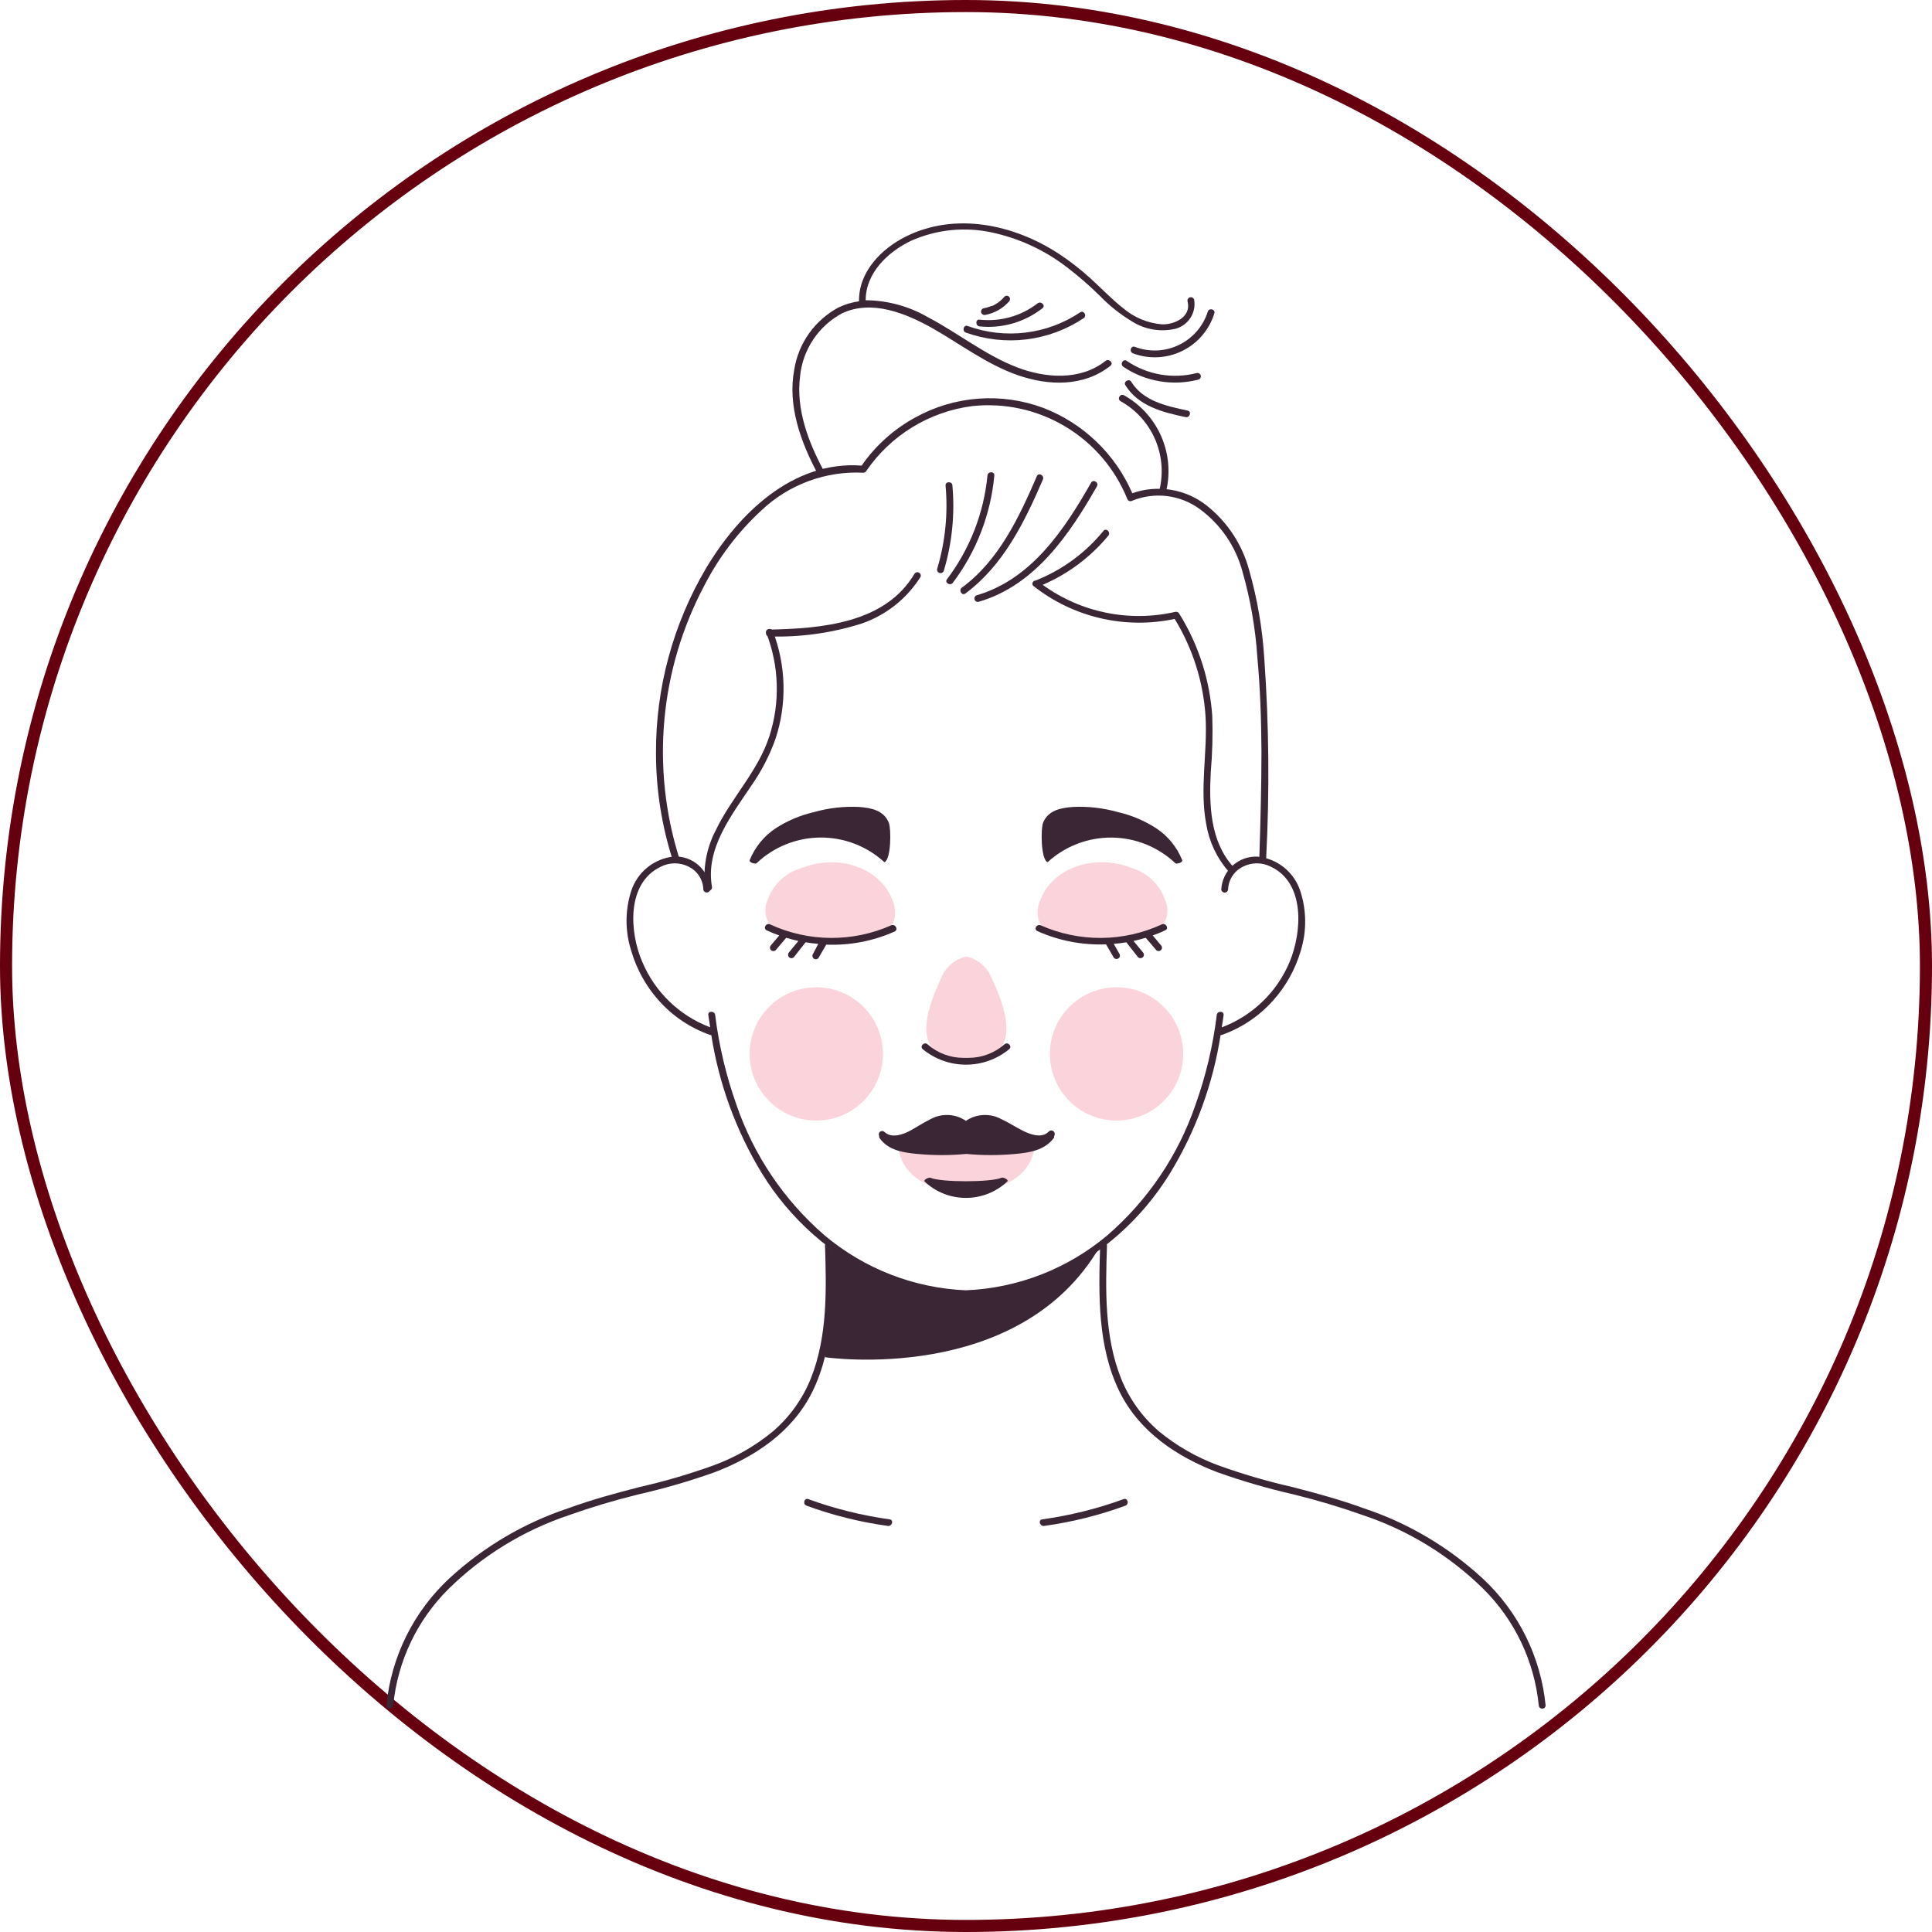<svg width="160" height="160" viewBox="0 0 160 160" fill="none" xmlns="http://www.w3.org/2000/svg">
<rect x="0.5" y="0.5" width="159" height="159" rx="79.5" stroke="#66000E"/>
<g clip-path="url(#clip0_797_12109)">
<path d="M68.324 112.399C68.324 112.399 84.433 114.775 91.109 103.193C91.109 103.193 85.675 107.439 80.124 107.276C74.574 107.113 68.891 103.193 68.891 103.193L68.324 112.399Z" fill="#3A2635"/>
<path d="M73.976 74.722C74.182 75.264 74.182 75.863 73.976 76.406C73.849 76.643 73.674 76.852 73.463 77.02C73.252 77.189 73.01 77.312 72.75 77.384C71.433 77.837 70.043 78.042 68.651 77.989C67.93 77.966 67.212 77.896 66.5 77.78C65.841 77.698 65.195 77.536 64.575 77.299C64.079 77.057 63.697 76.631 63.51 76.112C63.323 75.593 63.346 75.022 63.574 74.52C63.792 73.895 64.157 73.332 64.638 72.877C65.119 72.422 65.701 72.088 66.337 71.904C66.922 71.662 67.539 71.507 68.169 71.446C70.568 71.174 73.177 72.323 73.976 74.722Z" fill="#FBD4DB"/>
<path d="M67.602 92.8C70.65 92.8 73.121 90.329 73.121 87.281C73.121 84.233 70.65 81.762 67.602 81.762C64.553 81.762 62.082 84.233 62.082 87.281C62.082 90.329 64.553 92.8 67.602 92.8Z" fill="#FBD4DB"/>
<path d="M86.086 74.722C85.88 75.264 85.88 75.863 86.086 76.406C86.216 76.642 86.391 76.85 86.602 77.017C86.812 77.185 87.054 77.31 87.313 77.384C88.629 77.838 90.02 78.041 91.412 77.982C92.135 77.966 92.857 77.896 93.57 77.772C94.226 77.693 94.87 77.534 95.487 77.299C95.983 77.057 96.365 76.631 96.552 76.112C96.739 75.594 96.716 75.022 96.489 74.52C96.272 73.898 95.911 73.337 95.436 72.881C94.962 72.425 94.386 72.088 93.756 71.896C93.169 71.66 92.553 71.506 91.924 71.438C89.494 71.174 86.886 72.315 86.086 74.722Z" fill="#FBD4DB"/>
<path d="M92.467 92.8C95.515 92.8 97.987 90.329 97.987 87.281C97.987 84.233 95.515 81.762 92.467 81.762C89.418 81.762 86.947 84.233 86.947 87.281C86.947 90.329 89.418 92.8 92.467 92.8Z" fill="#FBD4DB"/>
<path d="M80.124 87.847H79.938C75.016 87.739 76.949 83.151 77.904 81.087C78.051 80.678 78.287 80.307 78.594 79.999C78.902 79.692 79.273 79.457 79.681 79.309C79.803 79.27 79.928 79.241 80.054 79.224C80.165 79.243 80.274 79.272 80.38 79.309C80.787 79.457 81.157 79.692 81.464 79.998C81.771 80.303 82.008 80.672 82.158 81.079C83.121 83.151 85.046 87.739 80.124 87.847Z" fill="#FBD4DB"/>
<path d="M85.674 94.857C85.674 94.919 85.674 98.591 80.038 98.637C74.402 98.684 74.387 94.903 74.387 94.857H85.674Z" fill="#FBD4DB"/>
<path d="M73.805 76.631C72.224 77.332 70.511 77.688 68.781 77.675C67.052 77.661 65.345 77.279 63.775 76.553C63.449 76.398 63.161 76.887 63.487 77.043C63.828 77.204 64.178 77.347 64.535 77.469L63.844 78.284C63.794 78.338 63.765 78.409 63.765 78.482C63.765 78.556 63.794 78.627 63.844 78.68C63.898 78.733 63.971 78.763 64.046 78.763C64.122 78.763 64.194 78.733 64.248 78.68L65.11 77.663C65.444 77.764 65.777 77.85 66.119 77.927L65.343 78.867C65.293 78.922 65.266 78.994 65.266 79.068C65.266 79.143 65.293 79.215 65.343 79.27C65.397 79.323 65.469 79.353 65.544 79.353C65.62 79.353 65.693 79.323 65.746 79.27L66.717 78.036C67.066 78.098 67.415 78.137 67.765 78.168L67.315 79.022C67.28 79.086 67.271 79.161 67.29 79.232C67.308 79.303 67.353 79.364 67.415 79.402C67.447 79.422 67.483 79.434 67.52 79.44C67.557 79.445 67.595 79.443 67.631 79.434C67.667 79.424 67.701 79.408 67.731 79.385C67.76 79.362 67.785 79.334 67.804 79.301L68.425 78.23C70.372 78.309 72.312 77.938 74.092 77.143C74.426 76.973 74.138 76.484 73.805 76.631Z" fill="#3A2635"/>
<path d="M73.247 71.407C71.798 70.076 69.898 69.345 67.931 69.361C65.964 69.377 64.077 70.138 62.65 71.493C62.564 71.57 62.005 71.446 62.091 71.221C62.522 70.16 63.26 69.252 64.21 68.613C65.198 67.97 66.291 67.508 67.44 67.247C68.636 66.91 69.878 66.769 71.12 66.827C72.129 66.897 73.2 67.099 73.612 68.147C73.806 68.636 73.806 71.159 73.247 71.407Z" fill="#3A2635"/>
<path d="M68.891 103.155C68.891 102.797 68.309 102.79 68.324 103.155C68.441 106.811 68.534 110.653 67.167 114.115C66.485 115.835 65.392 117.362 63.984 118.562C62.533 119.753 60.893 120.692 59.133 121.341C57.117 122.071 55.059 122.675 52.968 123.15C50.965 123.662 48.978 124.206 47.045 124.912C43.402 126.123 40.057 128.095 37.232 130.695C34.26 133.449 32.398 137.196 32 141.228C32 141.593 32.536 141.593 32.567 141.228C32.924 137.572 34.55 134.155 37.163 131.572C39.965 128.823 43.355 126.745 47.076 125.494C48.971 124.821 50.899 124.243 52.852 123.763C54.99 123.278 57.098 122.666 59.163 121.931C62.533 120.651 65.654 118.562 67.284 115.24C69.108 111.522 69.023 107.199 68.891 103.155Z" fill="#3A2635"/>
<path d="M73.682 125.828C71.383 125.508 69.124 124.946 66.943 124.152C66.602 124.02 66.454 124.571 66.796 124.695C68.975 125.493 71.234 126.055 73.534 126.372C73.883 126.418 74.039 125.875 73.682 125.828Z" fill="#3A2635"/>
<path d="M86.188 76.631C87.769 77.332 89.482 77.688 91.211 77.675C92.941 77.661 94.648 77.279 96.218 76.553C96.544 76.398 96.839 76.887 96.505 77.043C96.166 77.203 95.819 77.345 95.465 77.469L96.148 78.284C96.174 78.311 96.195 78.341 96.209 78.375C96.223 78.409 96.23 78.446 96.23 78.482C96.23 78.519 96.223 78.556 96.209 78.59C96.195 78.624 96.174 78.654 96.148 78.68C96.122 78.706 96.091 78.727 96.057 78.741C96.023 78.755 95.987 78.762 95.95 78.762C95.913 78.762 95.877 78.755 95.843 78.741C95.809 78.727 95.778 78.706 95.752 78.68L94.883 77.663C94.549 77.764 94.215 77.85 93.873 77.927L94.65 78.867C94.701 78.922 94.731 78.993 94.735 79.068C94.735 79.106 94.728 79.143 94.713 79.178C94.698 79.213 94.677 79.244 94.65 79.27C94.596 79.323 94.523 79.353 94.448 79.353C94.372 79.353 94.3 79.323 94.246 79.27L93.276 78.036C92.934 78.098 92.585 78.137 92.235 78.168L92.709 78.999C92.728 79.03 92.741 79.065 92.746 79.101C92.752 79.138 92.749 79.175 92.74 79.21C92.731 79.246 92.714 79.279 92.691 79.308C92.669 79.337 92.64 79.361 92.608 79.379C92.576 79.398 92.54 79.411 92.504 79.417C92.466 79.422 92.429 79.42 92.393 79.411C92.356 79.401 92.323 79.385 92.293 79.362C92.263 79.339 92.238 79.311 92.22 79.278L91.599 78.207C89.651 78.285 87.712 77.913 85.932 77.12C85.567 76.973 85.854 76.484 86.188 76.631Z" fill="#3A2635"/>
<path d="M107.722 78.743C107.278 80.261 106.501 81.661 105.447 82.841C104.285 84.154 102.804 85.146 101.146 85.721H101.084C100.455 89.766 99.036 93.649 96.908 97.147C94.588 100.931 91.201 103.945 87.172 105.809C84.916 106.816 82.485 107.373 80.015 107.447H79.976C77.51 107.366 75.082 106.81 72.826 105.809C68.793 103.949 65.402 100.934 63.083 97.147C60.958 93.647 59.539 89.766 58.907 85.721H58.844C57.187 85.146 55.706 84.154 54.544 82.841C53.492 81.661 52.718 80.26 52.277 78.743C51.757 77.127 51.757 75.39 52.277 73.775C52.527 73.011 52.993 72.337 53.619 71.833C54.244 71.329 55.002 71.016 55.801 70.934C56.179 70.915 56.557 70.971 56.913 71.099C57.27 71.226 57.597 71.423 57.877 71.678C58.157 71.932 58.384 72.24 58.544 72.582C58.705 72.925 58.797 73.296 58.813 73.674C58.802 73.741 58.768 73.802 58.716 73.846C58.664 73.89 58.598 73.914 58.53 73.914C58.462 73.914 58.396 73.89 58.344 73.846C58.292 73.802 58.258 73.741 58.247 73.674C58.238 73.275 58.12 72.887 57.905 72.551C57.69 72.216 57.386 71.946 57.028 71.772C56.673 71.592 56.281 71.498 55.883 71.498C55.485 71.498 55.093 71.592 54.738 71.772C51.858 73.123 52.129 77.206 53.185 79.643C53.703 80.884 54.47 82.007 55.438 82.941C56.406 83.876 57.554 84.602 58.813 85.076C58.759 84.743 58.705 84.393 58.658 84.052C58.612 83.71 59.178 83.695 59.225 84.052C59.542 86.587 60.133 89.08 60.987 91.488C62.421 95.678 64.942 99.412 68.292 102.309C71.583 105.075 75.696 106.675 79.992 106.857C84.29 106.677 88.407 105.078 91.698 102.309C95.05 99.417 97.572 95.685 99.004 91.496C99.865 89.09 100.456 86.596 100.766 84.06C100.805 83.703 101.371 83.703 101.333 84.06C101.294 84.417 101.232 84.75 101.177 85.084C102.436 84.61 103.585 83.883 104.553 82.949C105.521 82.015 106.288 80.892 106.806 79.651C107.83 77.174 108.102 73.13 105.253 71.78C104.893 71.593 104.494 71.496 104.089 71.496C103.683 71.496 103.284 71.593 102.924 71.78C102.567 71.955 102.264 72.225 102.049 72.561C101.834 72.896 101.715 73.284 101.705 73.681C101.694 73.749 101.66 73.81 101.608 73.854C101.556 73.897 101.49 73.922 101.422 73.922C101.354 73.922 101.288 73.897 101.236 73.854C101.184 73.81 101.15 73.749 101.139 73.681C101.175 72.919 101.512 72.202 102.077 71.688C102.642 71.174 103.388 70.906 104.151 70.942C104.951 71.023 105.711 71.335 106.338 71.839C106.965 72.343 107.432 73.018 107.683 73.782C108.21 75.392 108.224 77.125 107.722 78.743Z" fill="#3A2635"/>
<path d="M83.415 97.853C82.494 98.717 81.279 99.2 80.015 99.204H79.976C78.72 99.204 77.51 98.727 76.592 97.869C76.413 97.706 76.933 97.488 77.05 97.535C77.911 97.923 82.073 97.923 82.942 97.535C83.058 97.473 83.579 97.69 83.415 97.853Z" fill="#3A2635"/>
<path d="M87.298 94.081C87.307 94.115 87.308 94.15 87.299 94.184C87.291 94.218 87.275 94.249 87.251 94.275C86.475 95.268 85.272 95.455 84.1 95.563C82.747 95.691 81.385 95.691 80.032 95.563C78.679 95.692 77.317 95.692 75.964 95.563C74.792 95.455 73.581 95.268 72.859 94.275C72.837 94.248 72.821 94.217 72.813 94.183C72.805 94.15 72.805 94.115 72.812 94.081C72.778 94.022 72.767 93.953 72.781 93.886C72.795 93.82 72.832 93.76 72.887 93.72C72.941 93.679 73.008 93.659 73.076 93.664C73.143 93.669 73.207 93.698 73.254 93.747C73.844 94.306 74.807 93.949 75.389 93.631C75.972 93.312 76.43 92.994 77.051 92.691C77.505 92.438 78.021 92.316 78.54 92.34C79.06 92.363 79.563 92.531 79.993 92.823C80.424 92.531 80.928 92.363 81.449 92.34C81.97 92.317 82.487 92.438 82.943 92.691C83.549 92.963 84.092 93.336 84.682 93.631C85.272 93.926 86.234 94.306 86.817 93.747C86.861 93.683 86.929 93.64 87.005 93.626C87.082 93.612 87.16 93.629 87.224 93.673C87.288 93.718 87.332 93.785 87.346 93.862C87.359 93.938 87.342 94.017 87.298 94.081Z" fill="#3A2635"/>
<path d="M83.58 86.885C82.571 87.717 81.305 88.172 79.997 88.172C78.689 88.172 77.423 87.717 76.414 86.885C76.143 86.644 76.546 86.241 76.818 86.489C77.638 87.21 78.692 87.607 79.784 87.607H80.211C81.304 87.606 82.361 87.209 83.184 86.489C83.456 86.241 83.852 86.644 83.58 86.885Z" fill="#3A2635"/>
<path d="M86.753 71.407C88.201 70.079 90.099 69.349 92.064 69.364C94.03 69.38 95.916 70.141 97.342 71.493C97.427 71.57 97.987 71.446 97.901 71.221C97.472 70.159 96.734 69.25 95.782 68.613C94.794 67.97 93.701 67.508 92.552 67.247C91.356 66.91 90.114 66.769 88.873 66.827C87.863 66.897 86.792 67.099 86.38 68.147C86.186 68.636 86.194 71.159 86.753 71.407Z" fill="#3A2635"/>
<path d="M91.109 103.155C91.109 102.797 91.684 102.79 91.676 103.155C91.552 106.811 91.459 110.653 92.825 114.115C93.507 115.835 94.6 117.362 96.008 118.562C97.46 119.751 99.1 120.69 100.86 121.341C102.877 122.072 104.939 122.676 107.032 123.15C109.027 123.662 111.014 124.206 112.947 124.912C116.591 126.123 119.935 128.095 122.76 130.695C125.735 133.448 127.599 137.195 128 141.228C128 141.593 127.457 141.593 127.433 141.228C127.069 137.572 125.441 134.157 122.83 131.572C120.028 128.821 116.639 126.743 112.916 125.494C111.021 124.821 109.093 124.243 107.14 123.763C105.005 123.277 102.9 122.665 100.837 121.931C97.467 120.651 94.339 118.562 92.709 115.24C90.884 111.522 90.977 107.199 91.109 103.155Z" fill="#3A2635"/>
<path d="M86.312 125.828C88.611 125.508 90.87 124.946 93.05 124.152C93.392 124.02 93.539 124.571 93.198 124.695C91.021 125.493 88.764 126.055 86.467 126.372C86.11 126.418 85.955 125.875 86.312 125.828Z" fill="#3A2635"/>
<path d="M64.007 52.273C63.875 51.94 63.332 52.087 63.464 52.421C64.526 55.153 64.617 58.168 63.72 60.959C62.781 63.87 60.568 66.051 59.272 68.768C58.495 70.248 58.194 71.931 58.41 73.588C58.472 73.945 59.023 73.79 58.961 73.433C58.41 70.282 60.568 67.542 62.206 65.089C63.048 63.891 63.724 62.586 64.217 61.208C65.182 58.295 65.108 55.138 64.007 52.273Z" fill="#3A2635"/>
<path d="M104.702 54.517C104.546 52.039 104.125 49.585 103.444 47.197C102.868 45.069 101.618 43.184 99.881 41.825C99.025 41.166 98.018 40.73 96.951 40.559C95.883 40.389 94.79 40.488 93.771 40.847C93.075 39.241 92.065 37.789 90.802 36.576C89.538 35.363 88.046 34.414 86.412 33.784C84.695 33.143 82.86 32.88 81.032 33.014C79.205 33.148 77.427 33.675 75.823 34.56C74.042 35.524 72.513 36.893 71.359 38.558C65.645 38.138 61.158 42.547 58.449 47.096C55.733 51.714 54.309 56.977 54.326 62.333C54.323 65.339 54.787 68.327 55.7 71.19C55.809 71.539 56.36 71.392 56.244 71.042C55.084 67.34 54.669 63.444 55.024 59.581C55.378 55.717 56.495 51.962 58.309 48.532C59.513 46.173 61.127 44.047 63.075 42.252C64.198 41.194 65.522 40.373 66.97 39.84C68.417 39.306 69.958 39.071 71.499 39.148C71.548 39.148 71.596 39.135 71.638 39.111C71.68 39.086 71.715 39.051 71.739 39.008C72.742 37.541 74.045 36.303 75.561 35.376C77.077 34.449 78.772 33.853 80.535 33.629C83.215 33.345 85.915 33.94 88.227 35.325C90.539 36.709 92.338 38.809 93.352 41.305C93.364 41.346 93.385 41.384 93.414 41.416C93.442 41.448 93.478 41.472 93.518 41.488C93.557 41.504 93.6 41.51 93.643 41.507C93.686 41.503 93.727 41.49 93.763 41.468C94.673 41.098 95.663 40.965 96.638 41.083C97.613 41.201 98.543 41.566 99.338 42.144C101.087 43.42 102.345 45.259 102.901 47.352C103.557 49.657 103.969 52.025 104.127 54.416C104.368 57.008 104.453 59.616 104.469 62.224C104.469 65.182 104.384 68.132 104.29 71.089C104.29 71.454 104.842 71.454 104.857 71.089C105.145 65.567 105.093 60.032 104.702 54.517Z" fill="#3A2635"/>
<path d="M75.753 47.484C73.323 51.645 67.99 52.048 63.704 52.142C63.347 52.142 63.34 52.716 63.704 52.708C66.292 52.785 68.875 52.425 71.343 51.645C73.373 50.95 75.102 49.58 76.242 47.764C76.263 47.701 76.261 47.632 76.238 47.57C76.214 47.508 76.17 47.456 76.112 47.424C76.054 47.391 75.987 47.379 75.922 47.39C75.856 47.401 75.796 47.434 75.753 47.484Z" fill="#3A2635"/>
<path d="M78.874 40.211C78.874 39.846 78.277 39.846 78.308 40.211C78.519 42.537 78.282 44.883 77.609 47.12C77.595 47.19 77.608 47.264 77.646 47.325C77.684 47.387 77.743 47.432 77.813 47.451C77.882 47.471 77.957 47.464 78.021 47.431C78.085 47.398 78.135 47.342 78.16 47.275C78.846 44.987 79.088 42.59 78.874 40.211Z" fill="#3A2635"/>
<path d="M81.778 39.381C81.475 42.499 80.314 45.474 78.424 47.973C78.199 48.261 78.696 48.548 78.913 48.261C80.858 45.679 82.046 42.607 82.345 39.388C82.376 39.016 81.809 39.023 81.778 39.381Z" fill="#3A2635"/>
<path d="M85.869 39.435C84.394 42.842 82.717 46.421 79.658 48.664C79.371 48.874 79.658 49.37 79.945 49.153C83.097 46.824 84.844 43.238 86.365 39.722C86.521 39.38 86.016 39.093 85.869 39.435Z" fill="#3A2635"/>
<path d="M90.356 39.978C88.151 43.859 85.418 47.973 80.9 49.293C80.865 49.303 80.831 49.32 80.802 49.343C80.773 49.366 80.749 49.395 80.731 49.427C80.713 49.46 80.701 49.495 80.697 49.532C80.693 49.569 80.696 49.606 80.706 49.642C80.716 49.678 80.734 49.711 80.757 49.74C80.78 49.769 80.808 49.794 80.841 49.812C80.873 49.83 80.909 49.841 80.946 49.845C80.983 49.849 81.02 49.846 81.055 49.836C85.713 48.478 88.563 44.271 90.845 40.273C91.023 39.947 90.534 39.66 90.356 39.978Z" fill="#3A2635"/>
<path d="M102.11 71.757C100.208 69.645 100.13 66.626 100.27 63.948C100.405 62.399 100.446 60.844 100.394 59.29C100.296 57.873 100.035 56.472 99.618 55.114C99.15 53.597 98.487 52.146 97.646 50.799C97.612 50.746 97.562 50.705 97.503 50.683C97.444 50.661 97.38 50.658 97.32 50.674C95.437 51.105 93.484 51.127 91.592 50.74C89.7 50.353 87.913 49.566 86.35 48.431C88.46 47.528 90.323 46.133 91.784 44.364C92.01 44.084 91.614 43.681 91.381 43.968C89.891 45.793 87.959 47.207 85.768 48.074C85.551 48.074 85.38 48.369 85.589 48.532C87.218 49.817 89.111 50.727 91.131 51.198C93.152 51.669 95.252 51.689 97.281 51.257C98.769 53.686 99.645 56.44 99.835 59.283C100.021 62.279 99.33 65.291 99.897 68.263C100.135 69.701 100.766 71.044 101.721 72.145C101.954 72.424 102.358 72.036 102.11 71.757Z" fill="#3A2635"/>
<path d="M98.895 24.819C98.874 24.747 98.826 24.686 98.76 24.649C98.695 24.613 98.618 24.604 98.546 24.625C98.473 24.645 98.412 24.694 98.376 24.759C98.34 24.825 98.331 24.902 98.351 24.974C98.677 26.239 97.264 26.899 96.224 26.86C95.05 26.761 93.935 26.3 93.034 25.541C92.048 24.764 91.209 23.864 90.293 23.041C89.472 22.292 88.591 21.609 87.661 21C83.958 18.586 79.122 17.546 75.023 19.587C72.973 20.604 71.095 22.537 71.141 24.951C70.552 25.034 69.978 25.207 69.441 25.463C68.476 25.979 67.642 26.712 67.007 27.603C66.371 28.494 65.95 29.521 65.777 30.602C65.21 33.59 66.313 36.602 67.702 39.21C67.873 39.536 68.362 39.21 68.191 38.93C66.941 36.602 65.909 33.877 66.258 31.168C66.364 30.081 66.736 29.036 67.342 28.127C67.947 27.217 68.766 26.47 69.728 25.952C72.197 24.78 75.031 25.952 77.228 27.186C79.557 28.514 81.73 30.175 84.277 31.067C86.823 31.96 89.765 32.045 91.962 30.291C92.249 30.066 91.846 29.662 91.559 29.887C89.455 31.549 86.559 31.323 84.191 30.407C81.552 29.383 79.324 27.567 76.832 26.262C75.269 25.359 73.498 24.877 71.692 24.865C71.692 22.606 73.525 20.868 75.427 19.952C77.535 19.007 79.891 18.762 82.15 19.253C84.408 19.739 86.53 20.723 88.36 22.133C89.303 22.853 90.2 23.631 91.046 24.462C91.859 25.306 92.781 26.04 93.787 26.643C94.841 27.297 96.11 27.509 97.319 27.233C97.838 27.103 98.288 26.783 98.581 26.335C98.873 25.887 98.985 25.346 98.895 24.819Z" fill="#3A2635"/>
<path d="M100.022 25.812C99.832 26.41 99.522 26.963 99.11 27.437C98.699 27.911 98.195 28.296 97.629 28.569C97.064 28.841 96.449 28.995 95.822 29.022C95.195 29.049 94.569 28.947 93.982 28.723C93.641 28.599 93.493 29.142 93.835 29.266C94.493 29.511 95.193 29.619 95.894 29.584C96.595 29.548 97.282 29.371 97.912 29.061C98.542 28.752 99.102 28.317 99.558 27.784C100.014 27.25 100.357 26.63 100.565 25.959C100.682 25.61 100.131 25.463 100.022 25.812Z" fill="#3A2635"/>
<path d="M99.098 30.896C98.118 31.148 97.095 31.189 96.097 31.015C95.1 30.841 94.151 30.456 93.314 29.887C93.012 29.677 92.724 30.166 93.027 30.376C93.929 30.982 94.948 31.389 96.019 31.573C97.089 31.756 98.186 31.711 99.238 31.439C99.31 31.421 99.371 31.375 99.409 31.311C99.447 31.247 99.458 31.17 99.44 31.098C99.421 31.026 99.375 30.964 99.311 30.926C99.246 30.889 99.17 30.878 99.098 30.896Z" fill="#3A2635"/>
<path d="M98.345 34.001C96.637 33.636 94.673 33.225 93.687 31.618C93.501 31.308 93.011 31.618 93.198 31.898C94.269 33.636 96.303 34.149 98.19 34.544C98.547 34.614 98.702 34.063 98.345 34.001Z" fill="#3A2635"/>
<path d="M93.088 32.736C92.77 32.557 92.482 33.046 92.801 33.225C94.057 33.924 95.052 35.011 95.635 36.325C96.219 37.638 96.361 39.105 96.038 40.506C95.953 40.855 96.496 41.01 96.581 40.653C96.937 39.133 96.788 37.539 96.158 36.111C95.528 34.683 94.45 33.498 93.088 32.736Z" fill="#3A2635"/>
<path d="M89.456 25.866C88.101 26.772 86.552 27.347 84.933 27.544C83.315 27.741 81.673 27.554 80.14 27C79.799 26.868 79.651 27.419 79.985 27.543C81.59 28.12 83.308 28.314 85.001 28.108C86.695 27.901 88.316 27.301 89.736 26.355C90.046 26.153 89.759 25.664 89.456 25.866Z" fill="#3A2635"/>
<path d="M85.931 25.121C84.564 26.177 82.841 26.661 81.125 26.472C80.768 26.425 80.768 27 81.125 27.031C82.991 27.223 84.859 26.683 86.334 25.525C86.622 25.3 86.218 24.904 85.931 25.121Z" fill="#3A2635"/>
<path d="M83.571 24.578C83.545 24.551 83.514 24.529 83.481 24.515C83.446 24.5 83.41 24.492 83.373 24.492C83.336 24.492 83.299 24.5 83.265 24.515C83.231 24.529 83.2 24.551 83.175 24.578C82.957 24.837 82.694 25.056 82.398 25.222C82.327 25.267 82.251 25.306 82.173 25.338H82.103C82.067 25.361 82.028 25.376 81.987 25.385C81.815 25.448 81.639 25.498 81.459 25.532C81.422 25.541 81.388 25.558 81.358 25.58C81.328 25.603 81.302 25.631 81.284 25.664C81.265 25.697 81.253 25.733 81.248 25.77C81.244 25.808 81.247 25.846 81.257 25.882C81.279 25.953 81.327 26.013 81.393 26.05C81.458 26.086 81.534 26.095 81.606 26.076C82.379 25.933 83.081 25.53 83.594 24.935C83.632 24.882 83.651 24.817 83.647 24.752C83.643 24.687 83.616 24.625 83.571 24.578Z" fill="#3A2635"/>
</g>
<defs>
<clipPath id="clip0_797_12109">
<rect width="96" height="123" fill="white" transform="translate(32 18.5)"/>
</clipPath>
</defs>
</svg>
